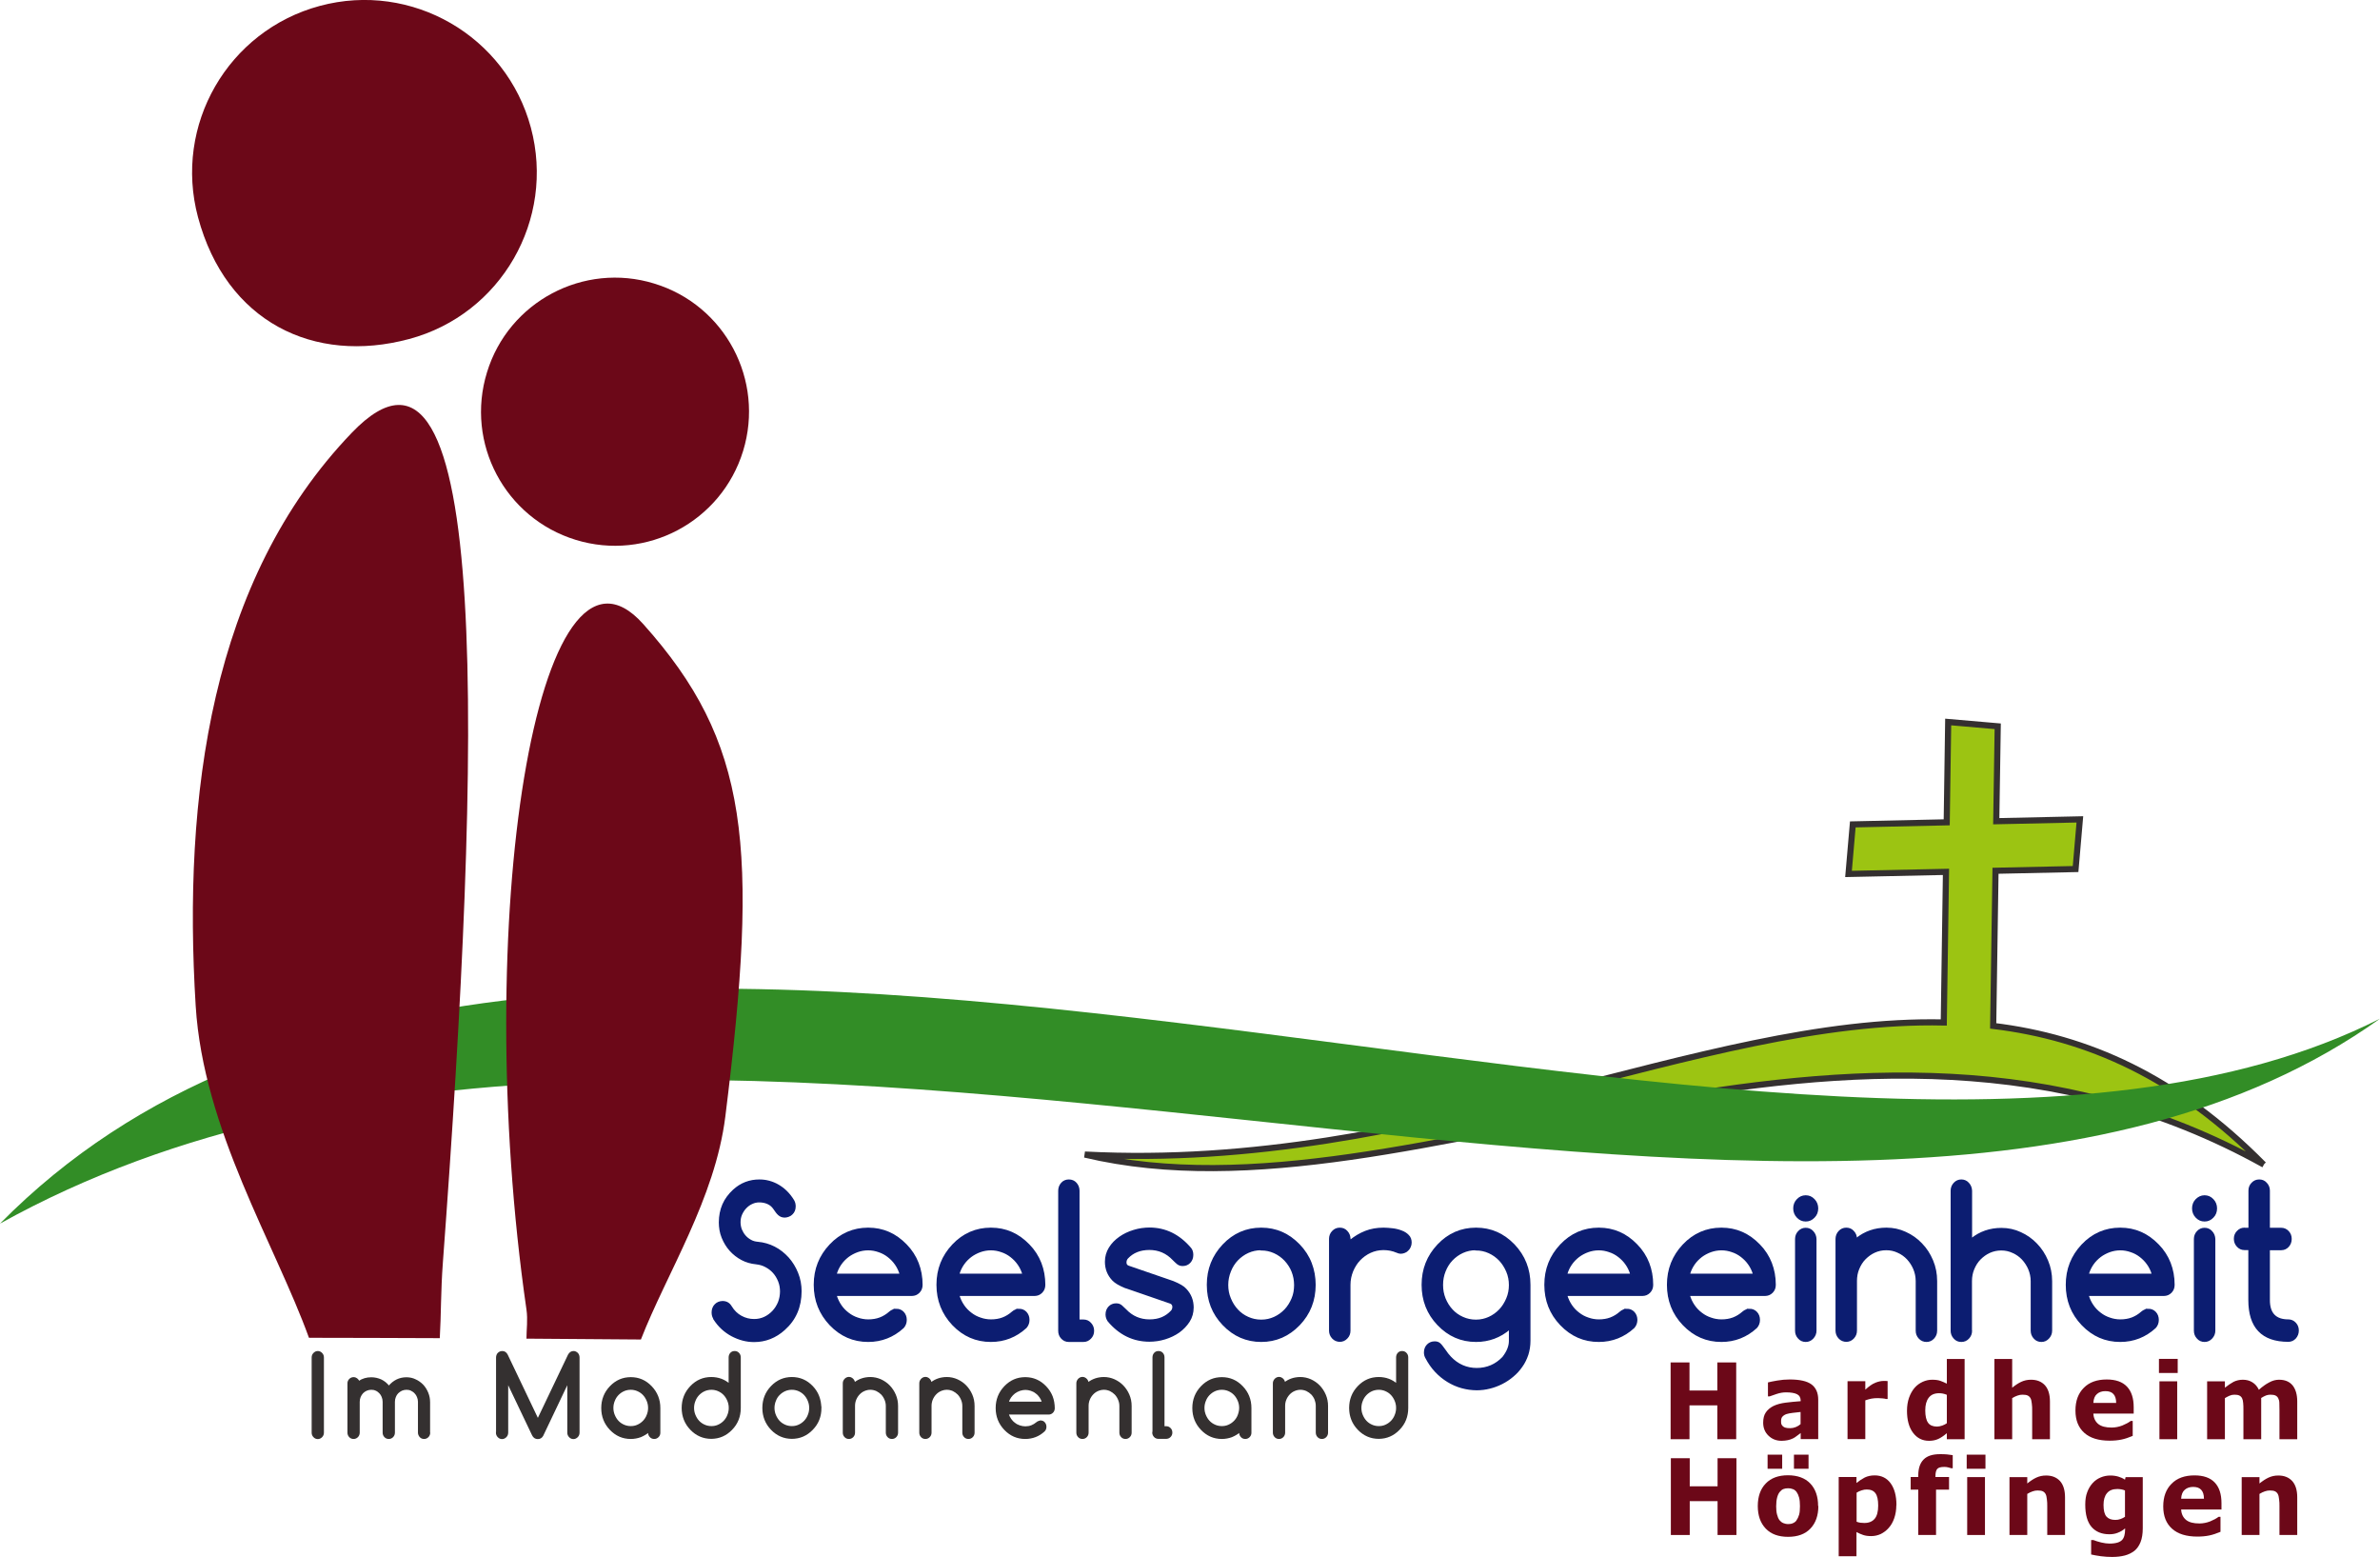 <?xml version="1.0" encoding="UTF-8"?>
<svg id="Ebene_2" data-name="Ebene 2" xmlns="http://www.w3.org/2000/svg" viewBox="0 0 194.12 126.94">
  <defs>
    <style>
      .cls-1 {
        fill: #9cc412;
        stroke-width: .5px;
      }

      .cls-1, .cls-2, .cls-3 {
        stroke-miterlimit: 5.37;
      }

      .cls-1, .cls-3 {
        stroke: #343030;
      }

      .cls-2 {
        fill: #0c1d71;
        stroke: #0c1d71;
      }

      .cls-2, .cls-3 {
        stroke-width: .12px;
      }

      .cls-3 {
        fill: #343030;
      }

      .cls-4 {
        fill: #328d26;
      }

      .cls-4, .cls-5 {
        stroke-width: 0px;
      }

      .cls-5 {
        fill: #6c0818;
      }
    </style>
  </defs>
  <g id="artwork">
    <path class="cls-1" d="M184.63,94.96c-7.06-7.16-14.37-10.38-22.06-11.31l.19-12.65,6.53-.14.35-4.05-6.82.15.12-7.74-4.04-.35-.12,8.18-7.66.17-.35,4.04,7.95-.17-.18,12.28c-19.95-.44-42.54,12.19-70.06,10.77,27.03,6.41,62.36-17.97,96.17.82"/>
    <path class="cls-4" d="M0,99.77c44.69-45.31,146.78,7.24,194.12-16.71C149.59,114.84,57.48,67.83,0,99.77"/>
    <path class="cls-5" d="M26.09.48c-7.51,2.02-11.95,9.73-9.94,17.23,2.29,8.53,9.45,12.02,17.23,9.93,7.49-2.01,11.93-9.73,9.92-17.23C41.29,2.92,33.58-1.53,26.09.48"/>
    <path class="cls-5" d="M39.72,30.36c-1.78,5.78,1.47,11.89,7.24,13.66,5.77,1.77,11.88-1.48,13.65-7.25,1.77-5.77-1.47-11.89-7.25-13.65-5.76-1.77-11.88,1.48-13.64,7.24"/>
    <path class="cls-5" d="M35.87,109.11c.11-1.84.08-3.88.25-6.13,3.11-41.87,4.12-79.72-7.42-67.7-11.54,12.01-13.79,29.69-12.74,46.72.62,10.11,6.47,19.43,9.24,27.08,3.56,0,7.11.02,10.67.03"/>
    <path class="cls-5" d="M52.27,109.23c2.11-5.42,6.05-11.48,6.89-18.19,2.76-22.1,1.94-30.51-6.7-40.16-8.64-9.65-14.08,24.41-9.52,55.9.12.83,0,1.61,0,2.37,3.11.02,6.23.05,9.34.07"/>
    <g>
      <path class="cls-5" d="M141.61,117.35h-1.54v-2.76h-2.27v2.76h-1.54v-6.26h1.54v2.29h2.27v-2.29h1.54v6.26Z"/>
      <path class="cls-5" d="M146.86,116.85c-.08.06-.17.14-.29.22-.11.09-.22.16-.32.21-.14.07-.29.12-.44.15-.15.03-.32.05-.5.05-.43,0-.78-.14-1.07-.42-.29-.28-.43-.63-.43-1.06,0-.34.07-.63.22-.84.15-.22.36-.39.62-.52.27-.13.6-.22.99-.27.4-.05.81-.09,1.23-.12v-.03c0-.26-.1-.44-.3-.54-.2-.1-.5-.15-.9-.15-.24,0-.49.04-.76.13-.27.09-.46.16-.58.2h-.13v-1.14c.15-.04.4-.09.74-.15.34-.06.69-.09,1.03-.09.82,0,1.41.13,1.78.4.36.27.55.68.55,1.25v3.21h-1.43v-.5ZM146.86,116.11v-.98c-.2.02-.41.04-.63.07-.23.03-.4.06-.52.1-.14.05-.25.12-.33.21-.08.09-.11.21-.11.36,0,.1,0,.18.02.24.02.06.06.12.12.18.06.06.14.1.22.12.09.03.22.04.4.04.14,0,.29-.03.44-.09.15-.06.28-.14.39-.24Z"/>
      <path class="cls-5" d="M153.96,114.07h-.13c-.06-.02-.16-.04-.3-.05-.14-.01-.25-.02-.34-.02-.21,0-.39.01-.54.04-.16.03-.33.08-.51.14v3.16h-1.45v-4.72h1.45v.69c.32-.29.59-.48.83-.57.23-.09.45-.14.65-.14.05,0,.11,0,.17,0,.06,0,.12,0,.17.01v1.44Z"/>
      <path class="cls-5" d="M160.24,117.35h-1.45v-.49c-.25.21-.48.37-.7.47-.22.1-.47.15-.75.15-.55,0-.98-.22-1.31-.66-.33-.44-.49-1.04-.49-1.79,0-.4.06-.76.17-1.07.11-.31.26-.58.45-.8.18-.21.4-.37.66-.49.26-.12.52-.17.78-.17s.49.03.66.09c.17.06.35.14.53.23v-2.01h1.45v6.54ZM158.79,116.05v-2.32c-.1-.04-.21-.08-.32-.1-.11-.02-.21-.03-.31-.03-.38,0-.66.12-.85.37-.19.25-.28.59-.28,1.03,0,.46.08.8.23,1.01.15.21.4.31.73.31.13,0,.27-.03.42-.08.15-.05.28-.12.39-.2Z"/>
      <path class="cls-5" d="M167.2,117.35h-1.45v-2.34c0-.19,0-.38-.03-.57-.02-.19-.05-.33-.1-.42-.05-.1-.13-.18-.23-.23-.1-.05-.25-.07-.43-.07-.13,0-.26.02-.4.07-.14.04-.28.12-.44.21v3.35h-1.45v-6.54h1.45v2.34c.26-.21.5-.37.74-.48.24-.11.5-.17.79-.17.49,0,.86.15,1.14.45.27.3.41.74.41,1.33v3.07Z"/>
      <path class="cls-5" d="M174.04,115.26h-3.3c.02.37.16.65.4.85.25.2.61.29,1.09.29.3,0,.6-.06.88-.17.29-.12.51-.24.68-.37h.16v1.22c-.33.14-.63.24-.92.3-.29.06-.61.09-.96.09-.9,0-1.59-.21-2.07-.64s-.72-1.03-.72-1.82.23-1.4.68-1.85c.45-.46,1.08-.68,1.87-.68.73,0,1.28.19,1.65.58.37.39.55.95.55,1.68v.53ZM172.6,114.38c0-.32-.08-.56-.22-.71-.14-.16-.36-.24-.66-.24-.28,0-.51.08-.68.23-.18.15-.28.39-.3.73h1.87Z"/>
      <path class="cls-5" d="M177.62,111.95h-1.53v-1.15h1.53v1.15ZM177.58,117.35h-1.45v-4.72h1.45v4.72Z"/>
      <path class="cls-5" d="M184.43,114v3.35h-1.45v-2.36c0-.23,0-.43-.02-.59-.01-.16-.04-.29-.09-.39-.05-.1-.12-.17-.22-.22-.1-.05-.23-.07-.41-.07-.14,0-.28.03-.41.09-.13.06-.25.12-.36.19v3.35h-1.45v-4.72h1.45v.52c.25-.2.49-.36.71-.48.23-.11.48-.17.75-.17.3,0,.56.07.78.21.23.14.4.34.53.61.29-.26.57-.46.84-.6.27-.15.54-.22.8-.22.49,0,.85.15,1.11.46.25.31.38.75.38,1.32v3.07h-1.45v-2.36c0-.23,0-.43-.01-.59,0-.16-.04-.29-.09-.39-.05-.1-.12-.17-.22-.22-.1-.05-.24-.07-.42-.07-.12,0-.24.02-.35.06-.11.04-.26.12-.42.22Z"/>
    </g>
    <g>
      <path class="cls-5" d="M141.63,125.16h-1.54v-2.76h-2.27v2.76h-1.54v-6.26h1.54v2.29h2.27v-2.29h1.54v6.26Z"/>
      <path class="cls-5" d="M148.31,122.8c0,.78-.22,1.39-.65,1.84-.43.45-1.04.67-1.82.67s-1.39-.22-1.82-.67c-.43-.45-.65-1.06-.65-1.84s.22-1.4.65-1.84c.43-.45,1.04-.67,1.81-.67s1.39.22,1.82.67c.43.45.64,1.06.64,1.84ZM145.36,119.76h-1.19v-1.15h1.19v1.15ZM146.53,123.95c.09-.12.16-.27.21-.44.05-.17.07-.4.07-.7,0-.28-.02-.51-.07-.7-.05-.19-.12-.34-.2-.45-.09-.12-.19-.2-.31-.24-.12-.05-.25-.07-.39-.07s-.26.02-.37.06c-.11.04-.21.12-.31.24-.09.11-.16.26-.21.45-.05.19-.08.43-.08.72,0,.26.02.48.07.67s.11.34.2.46c.09.11.19.19.31.24.12.05.25.08.41.08.13,0,.26-.02.37-.07.12-.05.22-.12.3-.23ZM147.51,119.76h-1.19v-1.15h1.19v1.15Z"/>
      <path class="cls-5" d="M154.67,122.73c0,.39-.06.74-.17,1.06-.11.32-.26.58-.45.79-.19.22-.41.38-.65.5-.24.11-.5.17-.78.17-.26,0-.47-.03-.65-.09-.18-.06-.36-.14-.55-.24v1.97h-1.45v-6.46h1.45v.49c.22-.18.45-.33.68-.45.23-.11.5-.17.8-.17.56,0,1,.22,1.31.65.31.43.47,1.02.47,1.78ZM153.19,122.76c0-.46-.07-.79-.22-1-.15-.21-.39-.31-.71-.31-.14,0-.28.02-.42.07-.14.04-.28.11-.41.19v2.37c.1.04.2.06.31.08.11.01.22.02.32.02.38,0,.66-.12.85-.35.19-.23.28-.59.28-1.06Z"/>
      <path class="cls-5" d="M159.27,119.72h-.11c-.06-.02-.15-.04-.25-.07s-.21-.04-.33-.04c-.28,0-.47.05-.57.16-.1.11-.15.31-.15.62v.04h1.11v1.03h-1.06v3.7h-1.45v-3.7h-.62v-1.03h.62v-.13c0-.58.15-1.01.44-1.3.29-.29.73-.43,1.33-.43.21,0,.41,0,.58.02.17.02.33.04.46.06v1.07Z"/>
      <path class="cls-5" d="M161.94,119.76h-1.53v-1.15h1.53v1.15ZM161.9,125.16h-1.45v-4.72h1.45v4.72Z"/>
      <path class="cls-5" d="M168.43,125.16h-1.45v-2.34c0-.19,0-.38-.03-.57-.02-.19-.05-.33-.1-.42-.05-.1-.13-.18-.23-.23-.1-.05-.25-.07-.43-.07-.13,0-.26.02-.4.07-.14.04-.28.12-.44.21v3.35h-1.45v-4.72h1.45v.52c.26-.21.5-.37.74-.48.24-.11.5-.17.79-.17.49,0,.86.15,1.14.45.27.3.41.74.41,1.33v3.07Z"/>
      <path class="cls-5" d="M174.77,124.62c0,.44-.06.82-.18,1.12-.12.3-.29.54-.5.71-.22.17-.48.3-.78.38-.31.08-.65.12-1.04.12-.31,0-.62-.02-.92-.06-.3-.04-.57-.09-.79-.14v-1.18h.18c.18.07.39.14.64.2.25.06.48.09.68.09.27,0,.48-.03.65-.08.17-.05.29-.13.38-.22.08-.09.14-.2.18-.35.04-.14.06-.31.06-.5v-.09c-.17.15-.37.27-.58.35-.21.09-.45.13-.7.13-.63,0-1.11-.2-1.46-.6-.34-.4-.51-1-.51-1.82,0-.39.05-.73.16-1.01.1-.28.25-.53.44-.74.18-.2.39-.35.65-.46.26-.11.52-.16.79-.16.24,0,.46.03.66.09.2.06.38.14.54.25l.05-.21h1.4v4.18ZM173.32,123.67v-2.14c-.08-.04-.18-.07-.3-.09s-.23-.03-.32-.03c-.38,0-.66.11-.85.34-.19.23-.28.55-.28.96,0,.45.08.77.24.95.16.18.4.27.72.27.14,0,.29-.02.42-.07.14-.05.27-.11.38-.19Z"/>
      <path class="cls-5" d="M181.2,123.08h-3.3c.02.37.16.65.4.85.25.2.61.29,1.09.29.3,0,.6-.06.88-.17.29-.12.51-.24.68-.37h.16v1.22c-.33.14-.63.24-.92.3-.29.06-.61.09-.96.09-.9,0-1.59-.21-2.07-.64s-.72-1.03-.72-1.82.23-1.4.68-1.85c.45-.46,1.08-.68,1.87-.68.73,0,1.28.19,1.65.58.37.39.55.95.55,1.68v.53ZM179.76,122.19c0-.32-.08-.56-.22-.71-.14-.16-.36-.24-.66-.24-.28,0-.51.08-.68.23-.18.15-.28.39-.3.73h1.87Z"/>
      <path class="cls-5" d="M187.37,125.16h-1.45v-2.34c0-.19,0-.38-.03-.57-.02-.19-.05-.33-.1-.42-.05-.1-.13-.18-.23-.23-.1-.05-.25-.07-.43-.07-.13,0-.26.02-.4.07-.14.04-.28.12-.44.21v3.35h-1.45v-4.72h1.45v.52c.26-.21.5-.37.74-.48.24-.11.5-.17.79-.17.49,0,.86.15,1.14.45.27.3.41.74.41,1.33v3.07Z"/>
    </g>
    <g>
      <path class="cls-3" d="M26.36,116.81c0,.13-.04.24-.13.33-.09.09-.19.14-.31.14s-.23-.05-.31-.14c-.09-.09-.13-.2-.13-.33v-6.12c0-.13.04-.24.13-.33.09-.09.19-.14.31-.14s.23.05.31.14c.09.09.13.2.13.33v6.12Z"/>
      <path class="cls-3" d="M35.03,116.81c0,.13-.04.24-.13.33-.09.09-.19.13-.31.13s-.23-.04-.31-.13c-.08-.09-.13-.2-.13-.33v-2.51c0-.14-.03-.27-.08-.4-.05-.13-.12-.24-.21-.33-.09-.1-.2-.17-.32-.23-.12-.06-.25-.08-.39-.08s-.27.03-.39.08c-.12.06-.23.13-.32.22s-.16.2-.21.33c-.05.13-.08.26-.08.41v2.51c0,.13-.04.24-.13.33-.09.09-.19.13-.31.13s-.23-.04-.31-.13c-.09-.09-.13-.2-.13-.33v-2.51c0-.14-.03-.28-.08-.41-.05-.13-.12-.24-.21-.33-.09-.09-.19-.17-.31-.22-.12-.06-.25-.08-.39-.08s-.27.03-.39.08c-.12.05-.23.13-.32.22-.09.1-.16.21-.21.33-.05.13-.08.26-.08.41v2.51c0,.13-.04.24-.13.33-.09.09-.19.13-.31.13s-.23-.04-.31-.13c-.09-.09-.13-.2-.13-.33v-4.01c0-.13.04-.23.13-.32.09-.09.19-.13.31-.13.1,0,.18.03.26.09.08.06.13.13.16.23.3-.21.64-.31,1.02-.31.28,0,.54.06.79.17.25.12.46.29.65.53.39-.47.87-.7,1.43-.7.25,0,.5.05.72.16.23.1.43.25.6.42.17.18.3.39.4.63.1.24.15.49.15.76v2.51Z"/>
      <path class="cls-3" d="M40.52,116.81v-6.12c0-.06.01-.13.03-.18.02-.06.05-.11.09-.15.04-.04.09-.08.14-.1.05-.02.11-.04.18-.04.17,0,.3.08.39.25l2.52,5.28,2.52-5.28c.1-.17.23-.25.39-.25.06,0,.12.01.17.04.05.02.1.06.14.1.04.04.07.09.09.15.02.06.03.12.03.18v6.12c0,.13-.04.24-.13.33-.09.09-.19.14-.31.14s-.23-.05-.31-.14c-.09-.09-.13-.2-.13-.33v-4.13l-2.08,4.37c-.09.16-.22.23-.39.23-.18,0-.32-.09-.41-.28l-2.06-4.32v4.13c0,.13-.04.24-.13.33-.09.09-.19.14-.31.14s-.23-.05-.31-.14c-.09-.09-.13-.2-.13-.33Z"/>
      <path class="cls-3" d="M52.92,116.81v-.09c-.21.18-.44.31-.68.41-.25.09-.51.14-.79.14-.65,0-1.2-.24-1.66-.72-.46-.48-.69-1.06-.69-1.74s.23-1.26.69-1.74c.46-.48,1.01-.72,1.66-.72s1.2.24,1.66.72c.46.48.69,1.06.69,1.74v2.01c0,.13-.04.23-.13.32-.09.09-.19.13-.31.13s-.23-.04-.31-.13c-.09-.09-.13-.2-.13-.32ZM51.45,113.26c-.21,0-.4.04-.58.12-.18.08-.33.19-.47.33-.13.14-.24.3-.31.49-.08.19-.12.39-.12.6s.04.41.12.6c.08.19.18.35.31.49.13.14.29.25.47.33.18.08.37.12.58.12s.4-.04.57-.12c.18-.08.33-.19.47-.33.13-.14.24-.3.31-.49.08-.19.12-.39.12-.6s-.04-.41-.12-.6c-.08-.19-.18-.35-.31-.49-.13-.14-.29-.25-.47-.33-.18-.08-.37-.12-.57-.12Z"/>
      <path class="cls-3" d="M58.02,112.34c.56,0,1.05.18,1.47.54v-2.2c0-.13.04-.24.12-.33.08-.09.19-.13.31-.13s.23.04.31.13c.09.09.13.2.13.33v4.12c0,.69-.23,1.27-.69,1.74-.46.48-1.02.72-1.66.72s-1.2-.24-1.66-.72c-.46-.48-.69-1.06-.69-1.74s.23-1.26.69-1.74c.46-.48,1.01-.72,1.66-.72ZM59.5,114.8c0-.21-.04-.41-.12-.6-.08-.19-.18-.35-.31-.49-.13-.14-.29-.25-.47-.33-.18-.08-.37-.12-.57-.12s-.4.04-.58.12c-.18.08-.33.19-.47.33-.13.14-.24.3-.31.49-.08.19-.12.39-.12.6s.04.41.12.6c.08.19.18.35.31.49.13.14.29.25.47.33.18.08.37.12.58.12s.4-.04.57-.12c.18-.08.33-.19.47-.33.13-.14.24-.3.31-.49.08-.19.12-.39.12-.6Z"/>
      <path class="cls-3" d="M66.94,114.8c0,.69-.23,1.27-.69,1.74-.46.48-1.02.72-1.66.72s-1.2-.24-1.66-.72c-.46-.48-.69-1.06-.69-1.74s.23-1.26.69-1.74c.46-.48,1.01-.72,1.66-.72s1.2.24,1.66.72c.23.24.4.51.51.8.11.29.17.61.17.95ZM64.59,113.26c-.21,0-.4.04-.58.12-.18.08-.33.19-.47.33s-.24.3-.31.49c-.08.19-.12.39-.12.6s.04.41.12.6c.08.19.18.35.31.49s.29.25.47.33c.18.08.37.12.58.12s.4-.04.57-.12c.18-.08.33-.19.47-.33.13-.14.24-.3.31-.49.08-.19.12-.39.12-.6s-.04-.41-.12-.6c-.08-.19-.18-.35-.31-.49-.13-.14-.29-.25-.47-.33-.18-.08-.37-.12-.57-.12Z"/>
      <path class="cls-3" d="M69.68,112.79c.37-.3.81-.45,1.31-.45.29,0,.57.06.84.18.26.12.5.28.7.49.2.21.36.45.48.73.12.28.18.58.18.9v2.17c0,.13-.04.24-.13.33-.09.09-.19.13-.31.13s-.23-.04-.31-.13c-.09-.09-.13-.2-.13-.33v-2.17c0-.19-.04-.37-.11-.53-.07-.17-.16-.31-.28-.44-.12-.12-.26-.22-.42-.3-.16-.07-.33-.11-.51-.11s-.35.04-.51.11c-.16.07-.3.17-.42.3-.12.13-.21.27-.28.44-.07.17-.1.35-.1.53v2.17c0,.13-.04.24-.13.33-.09.09-.19.13-.31.13s-.23-.04-.31-.13c-.09-.09-.13-.2-.13-.33v-4.01c0-.13.04-.23.13-.33.09-.09.19-.14.31-.14s.22.05.31.14c.09.09.13.2.13.32Z"/>
      <path class="cls-3" d="M75.92,112.79c.37-.3.81-.45,1.31-.45.29,0,.57.06.84.18.26.12.5.28.7.49.2.21.36.45.48.73.12.28.18.58.18.9v2.17c0,.13-.04.24-.13.33-.09.09-.19.13-.31.13s-.23-.04-.31-.13c-.09-.09-.13-.2-.13-.33v-2.17c0-.19-.04-.37-.11-.53-.07-.17-.16-.31-.28-.44-.12-.12-.26-.22-.42-.3-.16-.07-.33-.11-.51-.11s-.35.04-.51.11c-.16.07-.3.17-.42.3-.12.13-.21.27-.28.44-.07.17-.1.35-.1.53v2.17c0,.13-.04.24-.13.33-.09.09-.19.13-.31.13s-.23-.04-.31-.13c-.09-.09-.13-.2-.13-.33v-4.01c0-.13.04-.23.13-.33.09-.09.19-.14.31-.14s.22.05.31.14c.09.09.13.2.13.32Z"/>
      <path class="cls-3" d="M84.86,115.88c.13,0,.23.04.31.13.08.09.12.2.12.33s-.04.24-.13.33c-.43.4-.95.6-1.54.6-.65,0-1.2-.24-1.66-.72-.46-.48-.69-1.06-.69-1.74s.23-1.26.69-1.74c.46-.48,1.01-.72,1.66-.72s1.2.24,1.66.72c.23.24.4.5.52.8.11.29.17.61.17.95,0,.13-.04.24-.13.33-.09.09-.19.13-.31.13h-3.32c.05.16.12.31.21.44.09.13.2.25.33.34.12.1.26.17.41.22.15.05.31.08.47.08.18,0,.35-.03.51-.09.15-.06.3-.15.43-.26.08-.07.18-.11.29-.11ZM85.05,114.35c-.05-.16-.12-.31-.21-.44-.09-.13-.2-.25-.33-.34-.12-.1-.26-.17-.41-.22-.15-.05-.3-.08-.46-.08s-.31.03-.47.08c-.15.05-.29.13-.42.22-.13.1-.23.21-.33.34-.09.13-.16.28-.21.44h2.83Z"/>
      <path class="cls-3" d="M88.73,112.79c.37-.3.81-.45,1.31-.45.29,0,.57.06.84.18.26.12.5.28.7.49.2.21.36.45.48.73.12.28.18.58.18.9v2.17c0,.13-.04.24-.13.33-.09.09-.19.13-.31.13s-.23-.04-.31-.13c-.09-.09-.13-.2-.13-.33v-2.17c0-.19-.04-.37-.11-.53-.07-.17-.16-.31-.28-.44-.12-.12-.26-.22-.42-.3-.16-.07-.33-.11-.51-.11s-.35.04-.51.11c-.16.07-.3.17-.42.3-.12.13-.21.27-.28.44-.07.17-.1.35-.1.53v2.17c0,.13-.04.24-.13.33-.09.09-.19.13-.31.13s-.23-.04-.31-.13c-.09-.09-.13-.2-.13-.33v-4.01c0-.13.04-.23.13-.33.09-.09.19-.14.31-.14s.22.05.31.14c.09.09.13.2.13.32Z"/>
      <path class="cls-3" d="M94.06,116.81v-6.13c0-.13.04-.24.12-.33.08-.09.19-.13.31-.13s.23.04.31.13c.08.09.12.2.12.33v5.67h.2c.12,0,.22.04.31.13.09.09.13.2.13.33s-.04.23-.13.32c-.09.09-.19.13-.31.13h-.64c-.12,0-.22-.04-.31-.13-.08-.09-.13-.2-.13-.32Z"/>
      <path class="cls-3" d="M101.13,116.81v-.09c-.21.18-.44.31-.68.41-.25.09-.51.14-.79.14-.65,0-1.2-.24-1.66-.72-.46-.48-.69-1.06-.69-1.74s.23-1.26.69-1.74c.46-.48,1.01-.72,1.66-.72s1.2.24,1.66.72c.46.48.69,1.06.69,1.74v2.01c0,.13-.04.23-.13.32-.09.09-.19.13-.31.13s-.23-.04-.31-.13c-.09-.09-.13-.2-.13-.32ZM99.66,113.26c-.21,0-.4.04-.58.12-.18.08-.33.19-.47.33-.13.14-.24.3-.31.49-.08.19-.12.39-.12.6s.04.41.12.6c.08.19.18.35.31.49.13.14.29.25.47.33.18.08.37.12.58.12s.4-.04.57-.12c.18-.08.33-.19.47-.33.13-.14.24-.3.31-.49s.12-.39.12-.6-.04-.41-.12-.6-.18-.35-.31-.49c-.13-.14-.29-.25-.47-.33-.18-.08-.37-.12-.57-.12Z"/>
      <path class="cls-3" d="M104.75,112.79c.37-.3.81-.45,1.31-.45.29,0,.57.06.84.18.26.12.5.28.7.49.2.21.36.45.48.73.12.28.18.58.18.9v2.17c0,.13-.04.24-.13.33-.09.09-.19.13-.31.13s-.23-.04-.31-.13c-.09-.09-.13-.2-.13-.33v-2.17c0-.19-.04-.37-.1-.53-.07-.17-.16-.31-.28-.44-.12-.12-.26-.22-.42-.3-.16-.07-.33-.11-.51-.11s-.35.04-.51.11c-.16.07-.3.17-.42.3-.12.13-.21.27-.28.44-.07.17-.1.35-.1.53v2.17c0,.13-.04.24-.13.33-.09.09-.19.13-.31.13s-.23-.04-.31-.13c-.09-.09-.13-.2-.13-.33v-4.01c0-.13.04-.23.13-.33.09-.09.19-.14.31-.14s.22.05.31.14c.09.09.13.2.13.32Z"/>
      <path class="cls-3" d="M112.46,112.34c.56,0,1.05.18,1.47.54v-2.2c0-.13.04-.24.12-.33.08-.09.19-.13.31-.13s.23.04.31.13c.09.09.13.2.13.33v4.12c0,.69-.23,1.27-.69,1.74-.46.48-1.02.72-1.66.72s-1.2-.24-1.66-.72c-.46-.48-.69-1.06-.69-1.74s.23-1.26.69-1.74c.46-.48,1.01-.72,1.66-.72ZM113.93,114.8c0-.21-.04-.41-.12-.6-.08-.19-.18-.35-.31-.49-.13-.14-.29-.25-.47-.33-.18-.08-.37-.12-.57-.12s-.4.04-.58.12c-.18.08-.33.19-.47.33-.13.14-.24.3-.31.49-.08.19-.12.39-.12.6s.04.41.12.6c.08.19.18.35.31.49.13.14.29.25.47.33.18.08.37.12.58.12s.4-.04.57-.12c.18-.08.33-.19.47-.33.13-.14.24-.3.31-.49.08-.19.12-.39.12-.6Z"/>
    </g>
    <g>
      <path class="cls-2" d="M58.26,107.54c-.11-.15-.16-.32-.16-.53,0-.12.02-.23.06-.34.04-.11.1-.2.18-.28.08-.08.16-.14.26-.18.1-.04.21-.07.33-.07.31,0,.54.13.7.4.22.36.49.62.82.8.33.18.68.27,1.06.27.3,0,.58-.06.84-.18.26-.12.49-.29.69-.5.2-.21.35-.45.47-.73.11-.28.17-.58.17-.9,0-.3-.05-.58-.16-.85-.11-.27-.25-.5-.43-.7-.18-.2-.39-.36-.64-.49-.24-.13-.5-.2-.77-.23-.42-.04-.81-.15-1.17-.34-.36-.19-.68-.44-.95-.74s-.48-.65-.64-1.04-.23-.81-.23-1.24c0-.54.1-1.02.29-1.46.19-.43.48-.82.85-1.16h0c.6-.55,1.3-.82,2.11-.82.26,0,.52.03.78.1.26.07.51.17.75.31.24.14.47.31.68.52.21.21.4.45.57.73.08.14.12.3.12.47,0,.13-.02.24-.06.34-.04.1-.1.2-.18.27-.08.08-.16.14-.27.18s-.21.07-.32.07c-.1,0-.2-.02-.28-.05-.08-.03-.15-.08-.22-.14-.07-.06-.13-.13-.19-.21-.06-.08-.12-.17-.19-.27-.13-.19-.3-.34-.51-.43-.22-.1-.45-.14-.7-.14-.2,0-.39.04-.58.13-.19.08-.35.2-.5.35-.15.15-.26.32-.36.53-.09.2-.14.42-.14.66,0,.21.04.42.11.61.08.19.18.36.31.51.13.15.28.27.46.37.17.1.36.15.57.17.48.04.94.17,1.37.39.43.22.8.52,1.12.87.32.36.57.77.76,1.24.19.47.28.96.28,1.47,0,1.28-.45,2.32-1.35,3.12h0c-.72.65-1.55.97-2.47.97-.31,0-.62-.04-.92-.12-.31-.08-.6-.2-.89-.35-.28-.15-.55-.34-.8-.57-.25-.23-.46-.49-.65-.78Z"/>
      <path class="cls-2" d="M73.09,106.77c.23,0,.43.08.58.24.15.16.23.37.23.61s-.08.45-.23.62c-.81.74-1.76,1.12-2.86,1.12-1.21,0-2.24-.45-3.1-1.35-.85-.9-1.28-1.98-1.28-3.25s.43-2.35,1.28-3.25c.85-.9,1.89-1.35,3.1-1.35s2.23.45,3.1,1.35c.43.44.75.94.96,1.48.21.54.32,1.13.32,1.77,0,.25-.08.45-.24.61-.16.16-.35.24-.58.24h-6.19c.09.3.22.58.39.83.17.25.37.46.61.64.23.18.49.32.77.41.28.1.57.15.87.15.34,0,.66-.05.95-.16.29-.11.55-.27.8-.49.16-.14.34-.21.54-.21ZM73.44,103.91c-.09-.3-.22-.58-.39-.82-.17-.25-.38-.46-.61-.64-.23-.18-.49-.32-.77-.41-.28-.1-.57-.15-.86-.15s-.59.05-.87.15c-.28.1-.54.24-.77.41-.23.18-.44.39-.61.64-.17.25-.3.52-.38.82h5.27Z"/>
      <path class="cls-2" d="M83.1,106.77c.23,0,.43.08.58.24.15.16.23.37.23.61s-.08.45-.23.62c-.81.74-1.76,1.12-2.86,1.12-1.21,0-2.24-.45-3.1-1.35-.85-.9-1.28-1.98-1.28-3.25s.43-2.35,1.28-3.25c.85-.9,1.89-1.35,3.1-1.35s2.23.45,3.1,1.35c.43.44.75.94.96,1.48.21.54.32,1.13.32,1.77,0,.25-.08.45-.24.61-.16.16-.35.24-.58.24h-6.19c.09.3.22.58.39.83.17.25.37.46.61.64.23.18.49.32.77.41.28.1.57.15.87.15.34,0,.66-.05.95-.16.29-.11.55-.27.8-.49.16-.14.34-.21.54-.21ZM83.45,103.91c-.09-.3-.22-.58-.39-.82-.17-.25-.38-.46-.61-.64-.23-.18-.49-.32-.77-.41-.28-.1-.57-.15-.86-.15s-.59.05-.87.15c-.28.1-.54.24-.77.41-.23.18-.44.39-.61.64-.17.25-.3.52-.38.82h5.27Z"/>
      <path class="cls-2" d="M86.37,108.51v-11.42c0-.24.08-.44.23-.61.15-.17.35-.25.58-.25s.43.08.58.25c.15.17.23.37.23.61v10.56h.38c.22,0,.42.08.57.25.16.17.24.37.24.61s-.08.44-.24.6c-.16.17-.35.25-.57.25h-1.2c-.22,0-.41-.08-.57-.25-.16-.17-.23-.37-.23-.6Z"/>
      <path class="cls-2" d="M91.8,104.98c-.49-.2-.83-.4-1.03-.61h0c-.4-.42-.59-.92-.59-1.49,0-.42.11-.79.32-1.13.21-.34.49-.62.83-.86.34-.24.72-.42,1.15-.55.42-.13.85-.19,1.28-.19,1.3,0,2.42.55,3.35,1.65.11.14.16.31.16.52,0,.25-.08.45-.23.61-.15.16-.35.24-.58.24-.17,0-.31-.05-.43-.15-.12-.1-.23-.21-.34-.32-.53-.56-1.18-.84-1.94-.84s-1.35.24-1.8.72c-.08.09-.13.21-.13.36s.07.26.2.31l3.66,1.26c.51.21.86.41,1.03.61h0c.4.42.59.92.59,1.49,0,.42-.11.8-.32,1.13-.21.33-.49.62-.82.86-.34.24-.72.42-1.14.55-.42.13-.85.19-1.27.19-1.31,0-2.43-.54-3.35-1.63-.11-.16-.17-.34-.17-.53,0-.25.08-.45.23-.61.15-.16.35-.24.58-.24.17,0,.32.05.44.16.12.11.23.21.33.31.53.56,1.18.84,1.95.84s1.34-.25,1.8-.74c.08-.09.12-.21.12-.34,0-.15-.07-.26-.21-.32l-3.65-1.26Z"/>
      <path class="cls-2" d="M107.25,104.76c0,1.28-.43,2.36-1.28,3.25-.87.9-1.9,1.35-3.1,1.35s-2.24-.45-3.1-1.35c-.86-.9-1.28-1.98-1.28-3.25s.43-2.35,1.28-3.25c.85-.9,1.89-1.35,3.1-1.35s2.23.45,3.1,1.35c.43.45.75.94.96,1.49.21.54.32,1.13.32,1.77ZM102.87,101.88c-.39,0-.75.08-1.08.23-.33.15-.62.36-.87.62-.25.26-.44.57-.58.92-.14.35-.22.72-.22,1.12s.07.77.22,1.12c.14.35.34.66.58.92.24.26.53.47.87.62.33.15.69.23,1.08.23s.74-.08,1.07-.23c.33-.15.62-.36.87-.62.25-.26.44-.57.59-.92s.21-.72.21-1.11-.07-.76-.21-1.11-.34-.65-.59-.92c-.25-.26-.54-.47-.87-.62-.33-.15-.69-.23-1.07-.23Z"/>
      <path class="cls-2" d="M110.1,101.02v.16c.39-.33.82-.58,1.27-.76.46-.18.95-.26,1.47-.26.23,0,.48.02.74.05.26.03.51.09.73.18.22.08.41.2.55.35.15.15.22.34.22.57,0,.12-.02.23-.07.34-.04.1-.1.2-.18.27-.07.08-.16.14-.26.18-.1.04-.21.07-.32.07-.1,0-.21-.03-.34-.09-.33-.14-.69-.21-1.07-.21s-.74.08-1.07.23c-.33.15-.62.36-.87.62s-.44.57-.59.92c-.14.35-.22.72-.22,1.12v3.74c0,.23-.08.44-.24.6-.16.17-.35.25-.57.25s-.42-.08-.58-.25c-.16-.17-.24-.37-.24-.6v-7.49c0-.23.08-.44.24-.6.16-.17.35-.25.58-.25s.42.08.57.25c.16.17.24.37.24.6Z"/>
      <path class="cls-2" d="M123.13,108.35c-.78.67-1.7,1.01-2.74,1.01-1.21,0-2.24-.45-3.1-1.35-.86-.9-1.28-1.98-1.28-3.25s.43-2.35,1.28-3.25c.85-.9,1.89-1.35,3.1-1.35s2.23.45,3.1,1.35c.85.9,1.28,1.98,1.28,3.25v4.57c0,.39-.06.77-.17,1.12-.12.35-.27.67-.48.96-.2.29-.44.56-.72.79-.28.24-.57.43-.9.6-.32.16-.66.29-1,.37-.35.09-.7.13-1.05.13-.42,0-.83-.06-1.23-.17-.4-.11-.78-.28-1.14-.5-.36-.22-.69-.49-.99-.81-.3-.32-.55-.68-.76-1.08-.08-.13-.13-.28-.13-.46,0-.25.08-.45.23-.61.16-.16.35-.24.59-.24.16,0,.29.04.39.12.1.08.24.25.42.51.18.26.33.46.47.6.59.62,1.31.94,2.15.94s1.56-.31,2.14-.92c.36-.46.54-.91.54-1.34v-.98ZM120.38,101.88c-.39,0-.75.08-1.08.23-.33.15-.62.36-.87.62-.25.26-.44.57-.58.92-.14.35-.21.72-.21,1.12s.07.77.21,1.12c.14.35.34.66.58.92.24.26.53.47.87.62.33.15.69.23,1.08.23s.74-.08,1.07-.23c.33-.15.62-.36.87-.62.25-.26.44-.57.59-.92s.22-.72.22-1.11-.07-.76-.22-1.11-.34-.65-.59-.92c-.25-.26-.54-.47-.87-.62-.33-.15-.69-.23-1.07-.23Z"/>
      <path class="cls-2" d="M132.68,106.77c.23,0,.43.08.58.24.15.16.23.37.23.61s-.08.45-.23.62c-.81.74-1.76,1.12-2.86,1.12-1.21,0-2.24-.45-3.1-1.35-.86-.9-1.28-1.98-1.28-3.25s.43-2.35,1.28-3.25c.85-.9,1.89-1.35,3.1-1.35s2.23.45,3.1,1.35c.43.44.75.94.96,1.48.21.54.32,1.13.32,1.77,0,.25-.08.45-.24.61-.16.16-.35.24-.58.24h-6.19c.09.3.22.58.39.83.17.25.37.46.61.64.23.18.49.32.77.41.28.1.57.15.87.15.34,0,.66-.05.95-.16.29-.11.55-.27.8-.49.16-.14.34-.21.54-.21ZM133.03,103.91c-.09-.3-.22-.58-.39-.82-.17-.25-.38-.46-.61-.64-.23-.18-.49-.32-.77-.41-.28-.1-.57-.15-.86-.15s-.59.05-.87.15c-.28.1-.54.24-.77.41-.23.18-.44.39-.61.64-.17.25-.3.52-.38.82h5.27Z"/>
      <path class="cls-2" d="M142.68,106.77c.23,0,.43.08.58.24.15.16.23.37.23.61s-.08.45-.23.62c-.81.74-1.76,1.12-2.86,1.12-1.21,0-2.24-.45-3.1-1.35-.86-.9-1.28-1.98-1.28-3.25s.43-2.35,1.28-3.25c.85-.9,1.89-1.35,3.1-1.35s2.23.45,3.1,1.35c.43.44.75.94.96,1.48.21.54.32,1.13.32,1.77,0,.25-.08.45-.24.61-.16.16-.35.24-.58.24h-6.19c.09.3.22.58.39.83.17.25.37.46.61.64.23.18.49.32.77.41.28.1.57.15.87.15.34,0,.66-.05.95-.16.29-.11.55-.27.8-.49.16-.14.34-.21.54-.21ZM143.04,103.91c-.09-.3-.22-.58-.39-.82-.17-.25-.38-.46-.61-.64-.23-.18-.49-.32-.77-.41-.28-.1-.57-.15-.86-.15s-.59.05-.87.15c-.28.1-.54.24-.77.41-.23.18-.44.39-.61.64s-.3.52-.38.82h5.27Z"/>
      <path class="cls-2" d="M148.24,98.53c0,.28-.09.52-.28.71-.19.2-.41.3-.68.3s-.49-.1-.68-.3c-.19-.2-.28-.44-.28-.71s.09-.52.28-.71c.19-.2.41-.3.68-.3s.49.1.68.3c.19.2.28.44.28.71ZM146.47,108.5v-7.47c0-.24.08-.44.24-.61.16-.17.35-.25.57-.25s.42.08.57.25c.16.17.24.37.25.61v7.47c0,.24-.09.44-.25.61-.16.17-.35.25-.57.25s-.42-.08-.57-.25c-.16-.17-.24-.37-.24-.61Z"/>
      <path class="cls-2" d="M151.41,101.01c.69-.56,1.51-.85,2.45-.85.55,0,1.07.11,1.56.34.49.22.93.53,1.3.92.38.39.67.84.89,1.36.22.52.33,1.08.33,1.67v4.05c0,.24-.08.44-.24.61-.16.17-.35.25-.57.25s-.42-.08-.58-.25c-.16-.17-.24-.37-.24-.61v-4.05c0-.35-.07-.68-.2-.99-.13-.31-.31-.58-.53-.82-.22-.23-.48-.42-.78-.55-.3-.14-.61-.21-.95-.21s-.66.07-.95.2c-.29.13-.55.32-.78.55s-.4.51-.53.82c-.13.31-.19.64-.19.99v4.05c0,.24-.08.44-.24.61-.16.17-.35.25-.57.25s-.42-.08-.58-.25c-.16-.17-.24-.37-.24-.61v-7.47c0-.23.08-.44.24-.61.16-.17.35-.25.58-.25s.42.08.57.25c.16.17.24.37.24.59Z"/>
      <path class="cls-2" d="M160.79,108.5c0,.24-.08.44-.24.61-.16.17-.35.25-.58.25s-.42-.08-.57-.25c-.16-.17-.24-.37-.24-.61v-11.41c0-.24.08-.44.24-.61.16-.17.35-.25.57-.25s.42.08.57.25c.16.17.24.37.25.61v3.94c.69-.56,1.51-.85,2.45-.85.55,0,1.07.11,1.56.34.49.22.93.53,1.3.92.38.39.67.84.89,1.36.22.52.33,1.08.33,1.67v4.03c0,.24-.09.44-.25.61-.16.17-.35.25-.57.25s-.42-.08-.57-.25c-.16-.17-.24-.37-.24-.61v-4.03c0-.35-.07-.68-.2-.99-.13-.31-.31-.58-.53-.82-.22-.23-.48-.42-.78-.55-.3-.14-.61-.21-.95-.21s-.66.07-.95.2c-.29.13-.55.32-.78.55s-.4.51-.53.82c-.13.31-.19.64-.19.99v4.03Z"/>
      <path class="cls-2" d="M175.21,106.77c.23,0,.43.08.58.24.15.16.23.37.23.61s-.08.45-.23.62c-.81.74-1.76,1.12-2.86,1.12-1.21,0-2.24-.45-3.1-1.35-.86-.9-1.28-1.98-1.28-3.25s.43-2.35,1.28-3.25c.85-.9,1.89-1.35,3.1-1.35s2.23.45,3.1,1.35c.43.44.75.94.96,1.48.21.54.32,1.13.32,1.77,0,.25-.08.45-.24.61-.16.16-.35.24-.58.24h-6.19c.09.3.22.58.39.83.17.25.37.46.61.64.23.18.49.32.77.41.28.1.57.15.87.15.34,0,.66-.05.95-.16.29-.11.55-.27.8-.49.16-.14.34-.21.54-.21ZM175.57,103.91c-.09-.3-.22-.58-.39-.82-.17-.25-.38-.46-.61-.64-.23-.18-.49-.32-.77-.41-.28-.1-.57-.15-.86-.15s-.59.05-.87.15c-.28.1-.54.24-.77.41-.23.18-.44.39-.61.64-.17.25-.3.52-.38.82h5.27Z"/>
      <path class="cls-2" d="M180.77,98.53c0,.28-.09.52-.28.71-.19.2-.41.3-.68.3s-.49-.1-.68-.3c-.19-.2-.28-.44-.28-.71s.09-.52.28-.71.41-.3.68-.3.49.1.68.3.28.44.28.71ZM179,108.5v-7.47c0-.24.08-.44.24-.61.16-.17.35-.25.57-.25s.42.08.57.25c.16.17.24.37.25.61v7.47c0,.24-.09.44-.25.61-.16.17-.35.25-.57.25s-.42-.08-.57-.25c-.16-.17-.24-.37-.24-.61Z"/>
      <path class="cls-2" d="M183.08,100.17h.37v-3.09c0-.24.08-.44.24-.6.16-.17.35-.25.58-.25s.42.08.57.25c.16.17.24.37.24.6v3.09h.98c.22,0,.41.08.57.25.16.17.23.37.23.6s-.08.45-.23.61c-.16.17-.35.25-.57.25h-.98v4.13c0,1.09.52,1.63,1.56,1.63.22,0,.41.08.57.25.16.17.23.37.23.6s-.08.44-.23.61c-.16.17-.35.25-.57.25-2.13,0-3.2-1.12-3.2-3.35v-4.13h-.37c-.22,0-.41-.08-.57-.25-.16-.17-.24-.37-.24-.61s.08-.44.24-.6c.16-.17.35-.25.57-.25Z"/>
    </g>
  </g>
</svg>